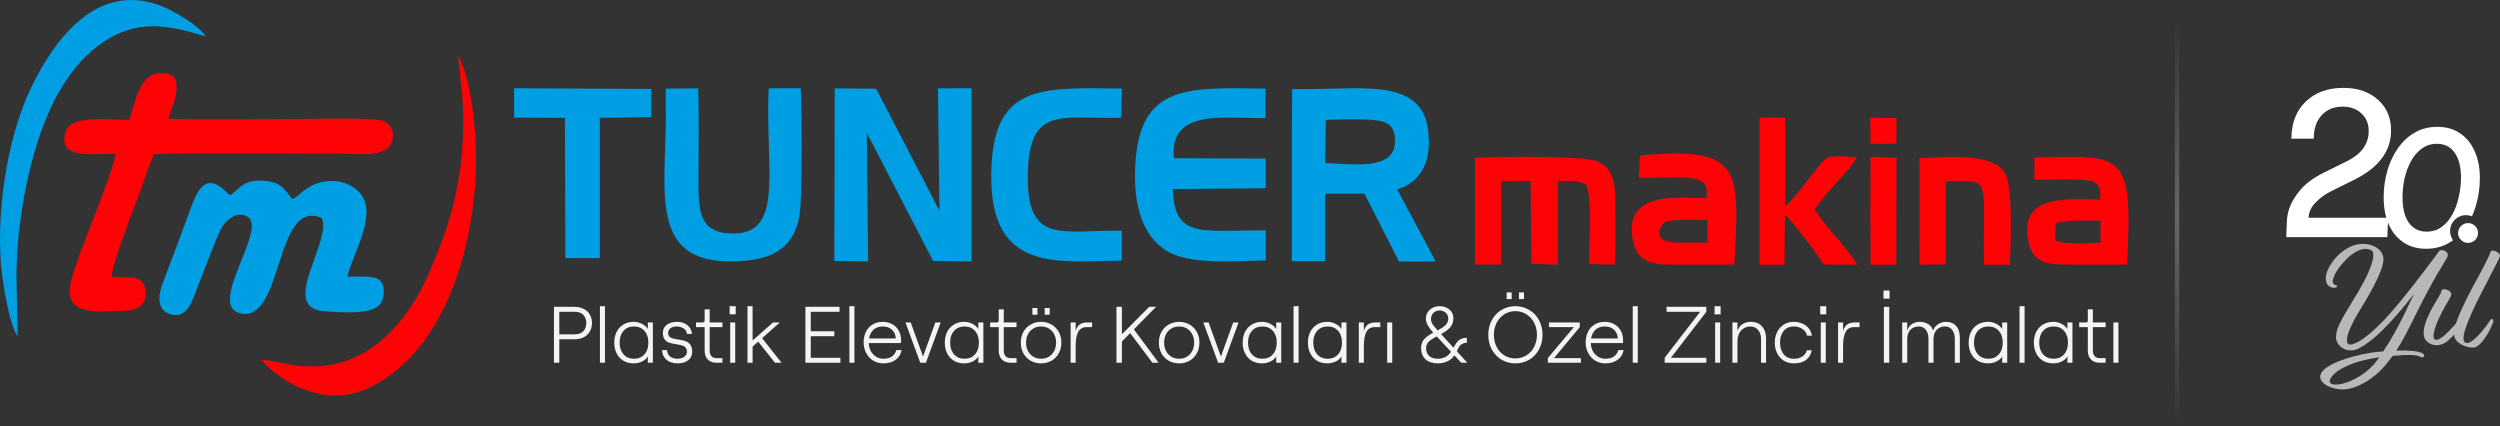 <?xml version="1.0" encoding="UTF-8"?> <svg xmlns="http://www.w3.org/2000/svg" width="569" height="97" viewBox="0 0 569 97" fill="none"><rect x="0" y="0" width="569" height="97" fill="#333333" stroke="none"/><line x1="495.5" y1="4" x2="495.5" y2="97" stroke="url(#paint0_linear_342_628)" stroke-opacity="0.25"></line><path d="M554.741 28.866C556.729 28.866 558.439 29.347 559.869 30.309C561.324 31.271 562.44 32.632 563.216 34.388C564.016 36.12 564.416 38.166 564.416 40.524C564.416 42.617 564.137 44.639 563.579 46.587C563.322 47.514 563.002 48.392 562.622 49.224C562.206 49.06 561.752 48.968 561.277 48.968C559.269 48.968 557.641 50.584 557.641 52.578C557.641 53.359 557.892 54.082 558.317 54.673C557.998 54.904 557.667 55.121 557.323 55.322C555.82 56.188 554.099 56.62 552.159 56.62C550.195 56.62 548.485 56.14 547.03 55.177C545.6 54.215 544.485 52.855 543.685 51.098C542.909 49.342 542.521 47.273 542.521 44.891C542.521 42.798 542.8 40.788 543.357 38.864C543.915 36.939 544.715 35.23 545.758 33.738C546.825 32.222 548.11 31.032 549.613 30.166C551.141 29.299 552.85 28.866 554.741 28.866ZM554.632 32.728C553.347 32.728 552.207 33.088 551.213 33.81C550.243 34.508 549.431 35.447 548.776 36.625C548.122 37.804 547.625 39.116 547.285 40.56C546.97 42.003 546.813 43.483 546.812 44.998C546.812 46.587 547.018 47.959 547.431 49.114C547.867 50.269 548.485 51.159 549.285 51.785C550.109 52.41 551.104 52.723 552.268 52.723C553.625 52.723 554.802 52.35 555.796 51.604C556.79 50.858 557.602 49.883 558.232 48.68C558.887 47.453 559.36 46.118 559.651 44.674C559.967 43.231 560.124 41.811 560.124 40.416C560.124 38.033 559.651 36.156 558.705 34.785C557.759 33.413 556.402 32.728 554.632 32.728Z" fill="white"></path><ellipse cx="561.732" cy="53.029" rx="2.273" ry="2.256" fill="white"></ellipse><g opacity="0.65"><path d="M568.989 58.28C568.625 59.327 568.516 59.327 564.333 67.52C561.824 72.501 559.132 78.564 561.787 78.023C563.024 77.77 565.533 74.883 566.77 72.862C567.061 72.284 567.607 72.717 567.461 73.295C566.843 75.027 565.206 78.059 563.642 78.925C562.478 79.575 558.878 78.456 558.587 76.471C558.368 74.702 559.35 71.923 562.515 65.824C564.697 61.853 566.516 58.461 566.806 57.45C567.097 56.44 569.171 57.522 568.989 58.28Z" fill="white"></path><path d="M555.727 66.041C556.164 65.463 558.128 66.149 557.91 67.123C557.691 67.917 557.037 68.639 555.836 70.949C553.8 74.847 553.254 77.59 554.673 77.338C556.6 76.977 561.074 71.166 562.02 69.65C562.42 69.144 562.892 69.614 562.82 70.083C562.056 72.176 558.237 76.977 556.491 78.023C554.673 79.106 553.036 78.42 552.199 77.554C551.363 76.652 551.29 74.703 552.927 71.346C554.345 68.423 555.618 67.015 555.727 66.041Z" fill="white"></path><path d="M531.052 65.499C530.215 65.391 529.56 64.814 529.451 64.056C528.651 61.71 532.506 55.971 537.162 55.538C540.035 55.285 542.436 56.801 542.472 58.967C542.508 60.699 541.09 64.128 536.98 70.805C533.707 76.147 533.634 78.565 535.016 78.421C536.944 78.24 540.835 75.281 546.182 68.784C549.237 65.103 554.474 58.137 555.056 57.27C555.638 56.404 557.675 57.306 556.984 58.57C556.038 60.338 554.183 62.793 549.855 71.527C547.855 75.605 546.691 77.843 545.382 79.792C548.655 79.72 550.037 79.9 551.128 80.297C552.074 80.658 551.856 81.525 551.055 81.308C550.073 80.694 548.146 80.694 544.581 80.983L543.272 82.68C540.217 86.469 536.689 88.129 534.398 88.526C531.197 89.068 527.56 87.335 528.142 85.314C528.797 83.076 534.434 81.127 539.344 80.334C540.326 80.153 541.381 80.045 542.436 79.972C546.182 74.342 548.582 68.495 549.455 66.835C547.382 69.578 541.344 77.157 536.798 79.323C534.107 80.622 531.67 78.709 531.67 76.724C531.743 74.053 533.743 71.527 536.907 66.113C540.253 60.374 540.653 57.487 539.744 56.982C538.035 56.043 535.562 57.126 533.161 59.941C531.124 62.287 530.142 64.778 531.743 64.922C532.179 64.958 531.888 65.608 531.052 65.499ZM540.981 82.066L541.526 81.308C540.108 81.525 538.762 81.777 537.671 82.066C531.524 83.69 529.851 86.289 530.324 87.083C531.197 88.418 537.489 86.758 540.981 82.066Z" fill="white"></path></g><path fill-rule="evenodd" clip-rule="evenodd" d="M189.899 59.395L197.589 59.504L197.294 30.259L212.378 59.395L221.139 59.504V20.083L213.477 20.11L213.825 47.959L199.411 20.192L189.98 20.11L189.899 59.395Z" fill="#009EE3"></path><path fill-rule="evenodd" clip-rule="evenodd" d="M301.786 27.27C304.931 27.188 309.297 27.052 312.388 27.297C315.804 27.57 317.54 28.55 317.512 32.202C317.458 39.041 307.48 37.243 301.623 37.106L301.759 27.243L301.786 27.27ZM294.031 27.597V59.45H301.596V44.082H310.544L318.407 59.504H326.759L318.001 43.101C323.64 41.411 325.972 36.425 324.996 29.341C323.478 18.142 310.517 20.213 298.668 20.267H294.085L294.058 27.57L294.031 27.597Z" fill="#009EE3"></path><path fill-rule="evenodd" clip-rule="evenodd" d="M288.081 59.231V52.425C284.05 52.37 276.236 52.861 272.753 52.153C268.201 51.2 267.159 48.042 266.913 43.033L288.081 42.843V36.091L267.187 36.01C266.008 24.603 278.923 26.999 288.026 26.89V20.166C269.49 19.894 258.549 19.131 258.33 39.766C258.275 48.015 260.579 53.977 265.405 57.026C270.587 60.32 281.199 59.449 288.081 59.258V59.231Z" fill="#009EE3"></path><path fill-rule="evenodd" clip-rule="evenodd" d="M151.558 25.801C151.611 44.041 147.115 61.304 169.462 59.353C177.678 58.648 181.879 54.881 182.227 46.29C182.548 38.078 182.522 28.294 182.254 20.083H174.948C174.172 38.431 178.507 53.093 167 53.147C158.998 53.174 158.971 48.025 158.971 40.653C158.971 33.85 159.132 26.885 158.917 20.11L151.531 20.164V25.801H151.558Z" fill="#009EE3"></path><path fill-rule="evenodd" clip-rule="evenodd" d="M255.326 59.325V52.511C241.699 52.292 233.693 55.863 233.939 39.781C234.159 23.89 241.699 27.106 255.162 26.806L255.354 20.155C236.462 19.91 225.823 19.174 225.604 39.781C225.385 62.078 240.602 59.543 255.326 59.298V59.325Z" fill="#009EE3"></path><path fill-rule="evenodd" clip-rule="evenodd" d="M335.685 60.195H341.646V41.211L348.36 41.185L348.548 60.035L354.563 60.248V41.265C357.598 41.105 358.887 40.971 361.062 42.038C362.539 46.704 361.599 54.756 361.68 60.115L367.614 60.195C367.695 55.635 367.668 51.103 367.641 46.624C367.641 42.144 367.426 38.358 363.506 36.705C360.31 35.346 340.491 35.692 335.711 35.906V60.168L335.685 60.195Z" fill="#FF0206"></path><path fill-rule="evenodd" clip-rule="evenodd" d="M117.007 26.772L128.582 26.826L128.664 58.733L136.508 58.76V26.799L148.247 26.664V20.244L117.007 20.083V26.772Z" fill="#009EE3"></path><path fill-rule="evenodd" clip-rule="evenodd" d="M382.275 55.237C374.689 55.237 378.674 50.708 378.757 50.654C380.021 49.754 386.342 50.054 388.624 50.054V55.21H382.275V55.237ZM373.067 40.423C381.917 40.723 389.723 38.731 388.349 45.088C382.577 45.17 368.917 42.987 371.775 55.237C372.792 59.466 375.871 60.257 380.708 60.23C385.38 60.23 390.08 60.285 394.753 60.203C395.797 38.568 396.897 33.302 373.232 35.375L373.04 40.423H373.067Z" fill="#FF0206"></path><path fill-rule="evenodd" clip-rule="evenodd" d="M467.898 50.942C469.499 49.954 475.313 50.221 478.086 50.221V55.214C474.886 55.401 470.619 55.695 467.738 54.787L467.898 50.915V50.942ZM463.071 40.875C466.272 40.821 469.525 40.795 472.566 40.875C476.459 40.981 478.513 41.248 477.926 45.441C469.552 45.227 459.204 44.426 461.791 55.428C462.778 59.62 465.712 60.234 470.539 60.208C475.046 60.208 479.633 60.314 484.113 60.181C485.474 34.199 483.42 35.427 462.991 35.855L463.071 40.875Z" fill="#FF0206"></path><path fill-rule="evenodd" clip-rule="evenodd" d="M400.396 60.248H406.14L406.247 48.786C408.002 50.454 413.853 58.069 415.023 60.194L422.71 60.248C420.183 55.97 414.385 50.535 413.082 47.575C414.97 44.454 421.38 38.373 422.603 35.817C415.289 35.225 416.007 35.306 412.63 39.477C411.14 41.279 408.135 45.584 406.273 46.956V26.777H400.449V60.194L400.396 60.248Z" fill="#FF0206"></path><path fill-rule="evenodd" clip-rule="evenodd" d="M436.869 60.221L442.868 60.168V41.262C453.781 41.129 451.148 39.928 451.582 60.248H457.419C457.636 55.741 458.206 42.355 456.279 39.289C453.456 34.782 443.33 35.662 436.842 36.009L436.896 60.248L436.869 60.221Z" fill="#FF0206"></path><path fill-rule="evenodd" clip-rule="evenodd" d="M425.71 43.543L425.685 49.632L425.736 54.698V55.209V60.248H431.583L431.635 35.891L425.736 35.703L425.71 43.543Z" fill="#FF0206"></path><path fill-rule="evenodd" clip-rule="evenodd" d="M425.71 32.727L431.609 32.701L431.635 26.882L425.685 26.777L425.71 32.727Z" fill="#FF0206"></path><path d="M126.081 69.835H130.753C131.565 69.835 132.268 69.992 132.862 70.307C133.468 70.61 133.928 71.04 134.243 71.598C134.57 72.155 134.734 72.798 134.734 73.525C134.734 74.252 134.57 74.894 134.243 75.452C133.928 76.009 133.468 76.445 132.862 76.76C132.268 77.063 131.565 77.215 130.753 77.215H127.299V82.559H126.081V69.835ZM130.789 76.088C131.698 76.088 132.365 75.845 132.789 75.361C133.225 74.876 133.443 74.264 133.443 73.525C133.443 72.785 133.225 72.174 132.789 71.689C132.365 71.204 131.698 70.962 130.789 70.962H127.299V76.088H130.789ZM136.547 69.689H137.692V82.559H136.547V69.689ZM144.265 82.704C143.32 82.704 142.514 82.499 141.847 82.087C141.181 81.662 140.672 81.093 140.32 80.378C139.981 79.663 139.811 78.863 139.811 77.978C139.811 77.094 139.981 76.294 140.32 75.579C140.672 74.864 141.181 74.3 141.847 73.888C142.514 73.464 143.32 73.252 144.265 73.252C144.895 73.252 145.507 73.403 146.101 73.707C146.695 74.01 147.143 74.397 147.446 74.87V73.397H148.591V82.559H147.446V81.087C147.24 81.535 146.834 81.917 146.228 82.232C145.634 82.547 144.98 82.704 144.265 82.704ZM144.301 81.65C145.295 81.65 146.089 81.317 146.682 80.65C147.276 79.984 147.573 79.093 147.573 77.978C147.573 76.863 147.276 75.973 146.682 75.306C146.089 74.64 145.295 74.306 144.301 74.306C143.307 74.306 142.514 74.64 141.92 75.306C141.326 75.973 141.029 76.863 141.029 77.978C141.029 79.093 141.326 79.984 141.92 80.65C142.514 81.317 143.307 81.65 144.301 81.65ZM154.233 82.704C153.19 82.704 152.348 82.438 151.706 81.905C151.076 81.359 150.724 80.614 150.652 79.669H151.797C151.857 80.311 152.094 80.802 152.506 81.141C152.93 81.481 153.506 81.65 154.233 81.65C154.851 81.65 155.354 81.499 155.741 81.196C156.141 80.893 156.341 80.523 156.341 80.087C156.341 79.651 156.232 79.317 156.014 79.087C155.796 78.857 155.523 78.699 155.196 78.615C154.881 78.518 154.445 78.427 153.887 78.342C153.233 78.245 152.706 78.13 152.306 77.996C151.906 77.863 151.567 77.621 151.288 77.269C151.009 76.918 150.87 76.415 150.87 75.761C150.87 74.997 151.161 74.391 151.742 73.943C152.336 73.482 153.124 73.252 154.105 73.252C155.075 73.252 155.863 73.507 156.469 74.016C157.087 74.512 157.426 75.173 157.487 75.997H156.341C156.281 75.415 156.014 74.991 155.541 74.724C155.069 74.446 154.566 74.306 154.033 74.306C153.439 74.306 152.96 74.44 152.597 74.706C152.245 74.973 152.07 75.324 152.07 75.761C152.07 76.124 152.166 76.409 152.36 76.615C152.566 76.809 152.815 76.948 153.106 77.033C153.397 77.106 153.809 77.184 154.342 77.269C155.02 77.366 155.572 77.487 155.996 77.633C156.42 77.766 156.784 78.027 157.087 78.415C157.39 78.802 157.541 79.36 157.541 80.087C157.541 80.887 157.238 81.523 156.632 81.996C156.026 82.468 155.226 82.704 154.233 82.704ZM163.064 82.559C162.24 82.559 161.585 82.317 161.101 81.832C160.616 81.335 160.374 80.662 160.374 79.814V74.452H158.41V73.397H159.919C160.222 73.397 160.374 73.246 160.374 72.943V70.398H161.519V73.397H164.427V74.452H161.519V79.814C161.519 80.335 161.652 80.747 161.919 81.05C162.197 81.353 162.573 81.505 163.046 81.505H164.427V82.559H163.064ZM166.193 73.397H167.339V82.559H166.193V73.397ZM167.448 69.689V71.543H166.066V69.689H167.448ZM170.13 69.689H171.293V77.487L175.929 73.397H177.492L173.457 76.96L177.874 82.559H176.383L172.566 77.76L171.293 78.887V82.559H170.13V69.689ZM183.315 69.835H191.076V70.962H184.532V75.397H189.895V76.524H184.532V81.432H191.276V82.559H183.315V69.835ZM193.319 69.689H194.464V82.559H193.319V69.689ZM201.055 82.704C200.206 82.704 199.437 82.499 198.746 82.087C198.067 81.662 197.534 81.087 197.146 80.36C196.759 79.62 196.565 78.802 196.565 77.906C196.565 76.985 196.747 76.173 197.11 75.47C197.474 74.767 197.983 74.222 198.637 73.834C199.291 73.446 200.043 73.252 200.891 73.252C201.715 73.252 202.442 73.428 203.072 73.779C203.715 74.131 204.212 74.627 204.563 75.27C204.914 75.912 205.09 76.651 205.09 77.487C205.078 77.681 205.066 77.881 205.054 78.087H197.728C197.752 78.766 197.91 79.378 198.201 79.923C198.504 80.457 198.904 80.881 199.4 81.196C199.897 81.499 200.449 81.65 201.055 81.65C201.855 81.65 202.503 81.481 203 81.141C203.509 80.79 203.842 80.299 203.999 79.669H205.199C205.054 80.59 204.605 81.329 203.854 81.886C203.115 82.432 202.182 82.704 201.055 82.704ZM203.89 77.033C203.83 76.185 203.533 75.518 203 75.034C202.466 74.549 201.764 74.306 200.891 74.306C200.055 74.306 199.364 74.549 198.819 75.034C198.286 75.506 197.946 76.173 197.801 77.033H203.89ZM206.085 73.397H207.284L210.084 81.141L212.883 73.397H214.101L210.738 82.559H209.448L206.085 73.397ZM219.49 82.704C218.545 82.704 217.739 82.499 217.072 82.087C216.406 81.662 215.897 81.093 215.545 80.378C215.206 79.663 215.036 78.863 215.036 77.978C215.036 77.094 215.206 76.294 215.545 75.579C215.897 74.864 216.406 74.3 217.072 73.888C217.739 73.464 218.545 73.252 219.49 73.252C220.12 73.252 220.732 73.403 221.326 73.707C221.92 74.01 222.368 74.397 222.671 74.87V73.397H223.816V82.559H222.671V81.087C222.465 81.535 222.059 81.917 221.453 82.232C220.859 82.547 220.205 82.704 219.49 82.704ZM219.526 81.65C220.52 81.65 221.314 81.317 221.908 80.65C222.501 79.984 222.798 79.093 222.798 77.978C222.798 76.863 222.501 75.973 221.908 75.306C221.314 74.64 220.52 74.306 219.526 74.306C218.532 74.306 217.739 74.64 217.145 75.306C216.551 75.973 216.254 76.863 216.254 77.978C216.254 79.093 216.551 79.984 217.145 80.65C217.739 81.317 218.532 81.65 219.526 81.65ZM230.003 82.559C229.179 82.559 228.525 82.317 228.04 81.832C227.555 81.335 227.313 80.662 227.313 79.814V74.452H225.35V73.397H226.858C227.161 73.397 227.313 73.246 227.313 72.943V70.398H228.458V73.397H231.366V74.452H228.458V79.814C228.458 80.335 228.591 80.747 228.858 81.05C229.137 81.353 229.512 81.505 229.985 81.505H231.366V82.559H230.003ZM236.953 82.704C236.068 82.704 235.274 82.505 234.571 82.105C233.868 81.693 233.317 81.129 232.917 80.414C232.529 79.699 232.335 78.887 232.335 77.978C232.335 77.069 232.529 76.257 232.917 75.543C233.317 74.828 233.868 74.27 234.571 73.87C235.274 73.458 236.068 73.252 236.953 73.252C237.837 73.252 238.631 73.458 239.334 73.87C240.037 74.27 240.582 74.828 240.97 75.543C241.37 76.257 241.57 77.069 241.57 77.978C241.57 78.887 241.37 79.699 240.97 80.414C240.582 81.129 240.037 81.693 239.334 82.105C238.631 82.505 237.837 82.704 236.953 82.704ZM236.953 81.65C237.619 81.65 238.213 81.493 238.734 81.178C239.255 80.862 239.655 80.426 239.934 79.869C240.225 79.311 240.37 78.681 240.37 77.978C240.37 77.275 240.225 76.645 239.934 76.088C239.655 75.53 239.255 75.094 238.734 74.779C238.213 74.464 237.619 74.306 236.953 74.306C236.286 74.306 235.692 74.464 235.171 74.779C234.65 75.094 234.244 75.53 233.953 76.088C233.674 76.645 233.535 77.275 233.535 77.978C233.535 78.681 233.674 79.311 233.953 79.869C234.244 80.426 234.65 80.862 235.171 81.178C235.692 81.493 236.286 81.65 236.953 81.65ZM238.916 70.107V71.634H237.771V70.107H238.916ZM236.116 70.107V71.634H234.971V70.107H236.116ZM247.363 74.452C246.418 74.452 245.757 74.828 245.382 75.579C245.006 76.318 244.818 77.342 244.818 78.651V82.559H243.673V73.397H244.818V75.343C245 74.688 245.297 74.203 245.709 73.888C246.121 73.561 246.672 73.397 247.363 73.397H248.563V74.452H247.363ZM254.106 82.559V69.835H255.342V76.088L261.559 69.835H263.122L258.069 74.961L263.704 82.559H262.286L257.232 75.815L255.342 77.724V82.559H254.106ZM268.374 82.704C267.489 82.704 266.695 82.505 265.993 82.105C265.29 81.693 264.738 81.129 264.338 80.414C263.951 79.699 263.757 78.887 263.757 77.978C263.757 77.069 263.951 76.257 264.338 75.543C264.738 74.828 265.29 74.27 265.993 73.87C266.695 73.458 267.489 73.252 268.374 73.252C269.259 73.252 270.052 73.458 270.755 73.87C271.458 74.27 272.003 74.828 272.391 75.543C272.791 76.257 272.991 77.069 272.991 77.978C272.991 78.887 272.791 79.699 272.391 80.414C272.003 81.129 271.458 81.693 270.755 82.105C270.052 82.505 269.259 82.704 268.374 82.704ZM268.374 81.65C269.04 81.65 269.634 81.493 270.155 81.178C270.676 80.862 271.076 80.426 271.355 79.869C271.646 79.311 271.791 78.681 271.791 77.978C271.791 77.275 271.646 76.645 271.355 76.088C271.076 75.53 270.676 75.094 270.155 74.779C269.634 74.464 269.04 74.306 268.374 74.306C267.707 74.306 267.114 74.464 266.592 74.779C266.071 75.094 265.665 75.53 265.375 76.088C265.096 76.645 264.956 77.275 264.956 77.978C264.956 78.681 265.096 79.311 265.375 79.869C265.665 80.426 266.071 80.862 266.592 81.178C267.114 81.493 267.707 81.65 268.374 81.65ZM273.88 73.397H275.08L277.879 81.141L280.679 73.397H281.897L278.534 82.559H277.243L273.88 73.397ZM287.285 82.704C286.34 82.704 285.534 82.499 284.868 82.087C284.201 81.662 283.692 81.093 283.341 80.378C283.001 79.663 282.832 78.863 282.832 77.978C282.832 77.094 283.001 76.294 283.341 75.579C283.692 74.864 284.201 74.3 284.868 73.888C285.534 73.464 286.34 73.252 287.285 73.252C287.916 73.252 288.528 73.403 289.121 73.707C289.715 74.01 290.164 74.397 290.467 74.87V73.397H291.612V82.559H290.467V81.087C290.26 81.535 289.855 81.917 289.249 82.232C288.655 82.547 288 82.704 287.285 82.704ZM287.322 81.65C288.315 81.65 289.109 81.317 289.703 80.65C290.297 79.984 290.594 79.093 290.594 77.978C290.594 76.863 290.297 75.973 289.703 75.306C289.109 74.64 288.315 74.306 287.322 74.306C286.328 74.306 285.534 74.64 284.94 75.306C284.347 75.973 284.05 76.863 284.05 77.978C284.05 79.093 284.347 79.984 284.94 80.65C285.534 81.317 286.328 81.65 287.322 81.65ZM294.417 69.689H295.563V82.559H294.417V69.689ZM302.135 82.704C301.19 82.704 300.384 82.499 299.717 82.087C299.051 81.662 298.542 81.093 298.191 80.378C297.851 79.663 297.682 78.863 297.682 77.978C297.682 77.094 297.851 76.294 298.191 75.579C298.542 74.864 299.051 74.3 299.717 73.888C300.384 73.464 301.19 73.252 302.135 73.252C302.765 73.252 303.377 73.403 303.971 73.707C304.565 74.01 305.013 74.397 305.316 74.87V73.397H306.461V82.559H305.316V81.087C305.11 81.535 304.704 81.917 304.098 82.232C303.505 82.547 302.85 82.704 302.135 82.704ZM302.171 81.65C303.165 81.65 303.959 81.317 304.553 80.65C305.147 79.984 305.443 79.093 305.443 77.978C305.443 76.863 305.147 75.973 304.553 75.306C303.959 74.64 303.165 74.306 302.171 74.306C301.178 74.306 300.384 74.64 299.79 75.306C299.196 75.973 298.899 76.863 298.899 77.978C298.899 79.093 299.196 79.984 299.79 80.65C300.384 81.317 301.178 81.65 302.171 81.65ZM312.957 74.452C312.012 74.452 311.352 74.828 310.976 75.579C310.6 76.318 310.412 77.342 310.412 78.651V82.559H309.267V73.397H310.412V75.343C310.594 74.688 310.891 74.203 311.303 73.888C311.715 73.561 312.267 73.397 312.957 73.397H314.157V74.452H312.957ZM315.725 73.397H316.87V82.559H315.725V73.397ZM327.315 82.704C326.091 82.704 325.14 82.402 324.461 81.796C323.782 81.178 323.443 80.317 323.443 79.214C323.443 78.378 323.685 77.7 324.17 77.178C324.655 76.657 325.334 76.167 326.206 75.706C325.697 75.149 325.291 74.609 324.988 74.088C324.685 73.567 324.534 73.064 324.534 72.579C324.534 72.022 324.667 71.525 324.934 71.089C325.2 70.653 325.57 70.313 326.043 70.071C326.527 69.816 327.067 69.689 327.66 69.689C328.254 69.689 328.787 69.81 329.26 70.053C329.745 70.283 330.12 70.604 330.387 71.016C330.654 71.428 330.787 71.895 330.787 72.416C330.787 73.288 330.539 73.997 330.042 74.543C329.557 75.076 328.872 75.573 327.988 76.033L330.823 79.142L331.132 78.596C331.532 77.894 331.95 77.433 332.387 77.215C332.823 76.997 333.314 76.888 333.859 76.888V78.015C333.459 78.015 333.096 78.106 332.768 78.287C332.453 78.457 332.217 78.693 332.059 78.996L331.569 79.942L333.95 82.559H332.587L331.023 80.887C330.575 81.529 330.017 81.996 329.351 82.286C328.684 82.565 328.006 82.704 327.315 82.704ZM324.588 79.251C324.588 80.014 324.825 80.608 325.297 81.032C325.77 81.444 326.436 81.65 327.297 81.65C327.842 81.65 328.375 81.529 328.896 81.287C329.418 81.032 329.872 80.626 330.26 80.069L326.988 76.56C326.2 76.972 325.6 77.372 325.188 77.76C324.788 78.148 324.588 78.645 324.588 79.251ZM325.697 72.652C325.697 73.04 325.824 73.428 326.079 73.816C326.333 74.191 326.709 74.652 327.206 75.197C327.994 74.785 328.593 74.385 329.006 73.997C329.418 73.597 329.624 73.101 329.624 72.507C329.624 71.974 329.436 71.537 329.06 71.198C328.696 70.847 328.23 70.671 327.66 70.671C327.091 70.671 326.618 70.859 326.242 71.234C325.879 71.598 325.697 72.07 325.697 72.652ZM344.897 82.704C343.734 82.704 342.68 82.426 341.734 81.868C340.801 81.299 340.068 80.523 339.535 79.542C339.002 78.548 338.735 77.433 338.735 76.197C338.735 74.961 339.002 73.852 339.535 72.87C340.068 71.877 340.801 71.101 341.734 70.543C342.68 69.974 343.734 69.689 344.897 69.689C346.061 69.689 347.115 69.974 348.06 70.543C349.005 71.101 349.745 71.877 350.278 72.87C350.811 73.852 351.078 74.961 351.078 76.197C351.078 77.433 350.811 78.548 350.278 79.542C349.745 80.523 349.005 81.299 348.06 81.868C347.115 82.426 346.061 82.704 344.897 82.704ZM344.897 81.578C345.818 81.578 346.654 81.347 347.406 80.887C348.157 80.414 348.745 79.772 349.169 78.96C349.593 78.136 349.805 77.215 349.805 76.197C349.805 75.179 349.593 74.264 349.169 73.452C348.745 72.628 348.157 71.986 347.406 71.525C346.654 71.052 345.818 70.816 344.897 70.816C343.976 70.816 343.14 71.052 342.389 71.525C341.649 71.986 341.068 72.628 340.644 73.452C340.219 74.264 340.007 75.179 340.007 76.197C340.007 77.215 340.219 78.136 340.644 78.96C341.068 79.772 341.649 80.414 342.389 80.887C343.14 81.347 343.976 81.578 344.897 81.578ZM346.86 66.544V68.071H345.715V66.544H346.86ZM344.061 66.544V68.071H342.916V66.544H344.061ZM352.287 81.505L358.213 74.452H352.542V73.397H359.558V74.452L353.687 81.505H359.813V82.559H352.287V81.505ZM365.387 82.704C364.538 82.704 363.769 82.499 363.078 82.087C362.399 81.662 361.866 81.087 361.478 80.36C361.091 79.62 360.897 78.802 360.897 77.906C360.897 76.985 361.078 76.173 361.442 75.47C361.806 74.767 362.315 74.222 362.969 73.834C363.623 73.446 364.375 73.252 365.223 73.252C366.047 73.252 366.774 73.428 367.404 73.779C368.047 74.131 368.543 74.627 368.895 75.27C369.246 75.912 369.422 76.651 369.422 77.487C369.41 77.681 369.398 77.881 369.386 78.087H362.06C362.084 78.766 362.242 79.378 362.533 79.923C362.836 80.457 363.236 80.881 363.732 81.196C364.229 81.499 364.781 81.65 365.387 81.65C366.186 81.65 366.835 81.481 367.332 81.141C367.841 80.79 368.174 80.299 368.331 79.669H369.531C369.386 80.59 368.937 81.329 368.186 81.886C367.447 82.432 366.514 82.704 365.387 82.704ZM368.222 77.033C368.162 76.185 367.865 75.518 367.332 75.034C366.798 74.549 366.096 74.306 365.223 74.306C364.387 74.306 363.696 74.549 363.151 75.034C362.618 75.506 362.278 76.173 362.133 77.033H368.222ZM371.613 69.689H372.758V82.559H371.613V69.689ZM378.877 81.432L386.948 70.962H379.313V69.835H388.366V70.962L380.295 81.432H388.366V82.559H378.877V81.432ZM390.364 73.397H391.509V82.559H390.364V73.397ZM391.618 69.689V71.543H390.237V69.689H391.618ZM394.3 73.397H395.446V75.306C395.676 74.627 396.058 74.118 396.591 73.779C397.136 73.428 397.785 73.252 398.536 73.252C399.578 73.252 400.408 73.591 401.026 74.27C401.644 74.949 401.953 75.858 401.953 76.997V82.559H400.808V77.142C400.808 76.282 400.584 75.597 400.136 75.088C399.699 74.567 399.112 74.306 398.372 74.306C397.815 74.306 397.312 74.452 396.864 74.743C396.415 75.021 396.064 75.415 395.809 75.924C395.567 76.421 395.446 76.991 395.446 77.633V82.559H394.3V73.397ZM408.318 82.704C407.385 82.704 406.585 82.486 405.918 82.05C405.264 81.602 404.767 81.02 404.428 80.305C404.101 79.578 403.937 78.802 403.937 77.978C403.937 77.154 404.101 76.385 404.428 75.67C404.767 74.943 405.264 74.361 405.918 73.925C406.585 73.476 407.385 73.252 408.318 73.252C408.972 73.252 409.59 73.379 410.172 73.634C410.766 73.876 411.257 74.234 411.644 74.706C412.044 75.179 412.293 75.742 412.39 76.397H411.263C411.166 75.791 410.838 75.294 410.281 74.906C409.724 74.506 409.069 74.306 408.318 74.306C407.276 74.306 406.482 74.658 405.937 75.361C405.403 76.051 405.137 76.924 405.137 77.978C405.137 79.033 405.409 79.911 405.955 80.614C406.5 81.305 407.288 81.65 408.318 81.65C409.069 81.65 409.699 81.481 410.208 81.141C410.729 80.802 411.081 80.329 411.263 79.723H412.353C412.184 80.656 411.753 81.39 411.063 81.923C410.372 82.444 409.457 82.704 408.318 82.704ZM414.405 73.397H415.55V82.559H414.405V73.397ZM415.659 69.689V71.543H414.277V69.689H415.659ZM422.031 74.452C421.086 74.452 420.426 74.828 420.05 75.579C419.674 76.318 419.487 77.342 419.487 78.651V82.559H418.341V73.397H419.487V75.343C419.668 74.688 419.965 74.203 420.377 73.888C420.789 73.561 421.341 73.397 422.031 73.397H423.231V74.452H422.031ZM428.774 69.835H429.992V82.559H428.774V69.835ZM430.065 66.126V67.981H428.683V66.126H430.065ZM432.938 73.397H434.084V75.306C434.241 74.688 434.568 74.191 435.065 73.816C435.574 73.44 436.186 73.252 436.901 73.252C437.689 73.252 438.361 73.434 438.919 73.797C439.476 74.149 439.828 74.646 439.973 75.288C440.131 74.706 440.488 74.222 441.046 73.834C441.603 73.446 442.221 73.252 442.9 73.252C443.893 73.252 444.669 73.567 445.227 74.197C445.784 74.828 446.063 75.718 446.063 76.869V82.559H444.918V77.124C444.918 76.276 444.718 75.597 444.318 75.088C443.93 74.567 443.397 74.306 442.718 74.306C441.894 74.306 441.246 74.567 440.773 75.088C440.3 75.597 440.064 76.276 440.064 77.124V82.559H438.919V77.124C438.919 76.276 438.725 75.597 438.337 75.088C437.949 74.567 437.416 74.306 436.737 74.306C435.913 74.306 435.265 74.567 434.792 75.088C434.32 75.597 434.084 76.276 434.084 77.124V82.559H432.938V73.397ZM452.514 82.704C451.569 82.704 450.763 82.499 450.096 82.087C449.43 81.662 448.921 81.093 448.57 80.378C448.23 79.663 448.061 78.863 448.061 77.978C448.061 77.094 448.23 76.294 448.57 75.579C448.921 74.864 449.43 74.3 450.096 73.888C450.763 73.464 451.569 73.252 452.514 73.252C453.144 73.252 453.756 73.403 454.35 73.707C454.944 74.01 455.392 74.397 455.695 74.87V73.397H456.84V82.559H455.695V81.087C455.489 81.535 455.083 81.917 454.477 82.232C453.884 82.547 453.229 82.704 452.514 82.704ZM452.55 81.65C453.544 81.65 454.338 81.317 454.932 80.65C455.526 79.984 455.822 79.093 455.822 77.978C455.822 76.863 455.526 75.973 454.932 75.306C454.338 74.64 453.544 74.306 452.55 74.306C451.557 74.306 450.763 74.64 450.169 75.306C449.575 75.973 449.278 76.863 449.278 77.978C449.278 79.093 449.575 79.984 450.169 80.65C450.763 81.317 451.557 81.65 452.55 81.65ZM459.646 69.689H460.791V82.559H459.646V69.689ZM467.364 82.704C466.419 82.704 465.613 82.499 464.946 82.087C464.28 81.662 463.771 81.093 463.419 80.378C463.08 79.663 462.91 78.863 462.91 77.978C462.91 77.094 463.08 76.294 463.419 75.579C463.771 74.864 464.28 74.3 464.946 73.888C465.613 73.464 466.419 73.252 467.364 73.252C467.994 73.252 468.606 73.403 469.2 73.707C469.794 74.01 470.242 74.397 470.545 74.87V73.397H471.69V82.559H470.545V81.087C470.339 81.535 469.933 81.917 469.327 82.232C468.733 82.547 468.079 82.704 467.364 82.704ZM467.4 81.65C468.394 81.65 469.188 81.317 469.782 80.65C470.375 79.984 470.672 79.093 470.672 77.978C470.672 76.863 470.375 75.973 469.782 75.306C469.188 74.64 468.394 74.306 467.4 74.306C466.406 74.306 465.613 74.64 465.019 75.306C464.425 75.973 464.128 76.863 464.128 77.978C464.128 79.093 464.425 79.984 465.019 80.65C465.613 81.317 466.406 81.65 467.4 81.65ZM477.877 82.559C477.053 82.559 476.399 82.317 475.914 81.832C475.429 81.335 475.187 80.662 475.187 79.814V74.452H473.224V73.397H474.732C475.035 73.397 475.187 73.246 475.187 72.943V70.398H476.332V73.397H479.24V74.452H476.332V79.814C476.332 80.335 476.465 80.747 476.732 81.05C477.011 81.353 477.386 81.505 477.859 81.505H479.24V82.559H477.877ZM481.007 73.397H482.152V82.559H481.007V73.397Z" fill="#F4F4F4"></path><path fill-rule="evenodd" clip-rule="evenodd" d="M29.475 27.278C24.183 27.234 16.344 26.259 15.06 29.715C12.536 36.536 21.725 34.919 26.331 34.986C25.245 40.855 17.806 57.355 16.167 64.022C14.174 72.261 22.456 70.865 28.766 70.688C31.777 70.622 33.748 68.805 33.017 65.572C32.22 62.161 28.921 63.424 25.489 62.981C25.024 61.209 31.047 45.816 32.42 42.139C33.15 40.191 34.125 36.735 35.099 35.096C38.177 34.698 71.28 34.964 77.302 34.964C81.664 34.964 87.576 35.894 89.06 32.638C90.034 30.445 89.06 28.363 87.421 27.588C85.406 26.636 69.73 27.101 66.829 27.101C57.374 27.101 47.742 27.3 38.332 27.057C38.708 25.13 43.602 15.518 35.807 16.714C31.689 17.356 30.737 23.358 29.408 27.256L29.475 27.278Z" fill="#FF0206"></path><path fill-rule="evenodd" clip-rule="evenodd" d="M52.281 44.443C46.414 38.042 44.62 43.978 42.561 49.692C40.789 54.631 38.863 59.503 36.959 64.664C35.962 67.322 35.719 70.555 38.708 71.508C42.096 72.549 43.38 69.492 44.288 67.122C46.236 62.206 48.052 57.089 50.133 52.416C50.975 50.556 53.765 47.721 56.378 49.36C60.917 52.15 47.078 69.448 54.629 71.308C64.593 73.789 62.423 44.842 73.25 49.648C75.575 54.941 63.508 70.001 73.671 70.821C77.612 71.109 84.941 71.729 86.624 69.071C87.643 67.477 87.731 64.686 86.204 63.601C84.941 62.693 81.067 63.003 79.074 62.981C80.114 58.02 85.628 49.559 82.439 44.62C80.203 41.143 74.579 39.925 70.04 42.76C68.312 43.867 67.715 44.886 66.519 45.285C64.703 43.048 63.95 41.32 59.788 41.121C55.049 40.877 54.606 43.114 52.303 44.443H52.281Z" fill="#009EE3"></path><path fill-rule="evenodd" clip-rule="evenodd" d="M59.433 81.851C64.149 87.299 74.18 92.88 83.834 88.318C99.82 80.787 106.574 60.411 108.08 43.047C108.877 33.812 107.902 19.77 104.337 12.727C104.315 14.632 105.356 20.855 105.422 26.193C105.555 40.235 102.987 50.179 97.274 62.936C92.646 73.302 84.343 82.626 72.851 83.335C66.629 83.711 64.348 82.316 59.433 81.851Z" fill="#FF0206"></path><path fill-rule="evenodd" clip-rule="evenodd" d="M4.033 76.668L3.745 62.781C3.811 50.688 6.446 36.425 10.83 26.193C13.864 19.105 17.938 13.391 23.407 9.648C31.024 4.444 37.91 5.551 46.767 8.275C45.66 6.06 39.593 2.472 36.781 1.387C22.544 -4.194 12.823 8.098 7.11 19.881C1.597 31.242 -1.259 49.559 0.534 62.98C1.11 67.144 2.261 73.855 4.033 76.668Z" fill="#009EE3"></path><path d="M521.522 31.565C521.534 28.014 522.621 25.199 524.784 23.119C526.947 21.04 529.805 20 533.359 20C536.689 20 539.357 20.944 541.364 22.831C543.372 24.687 544.317 27.134 544.197 30.174C544.023 34.621 541.257 38.188 535.901 40.875L530.856 43.371C529.387 44.075 528.119 44.971 527.052 46.058C526.018 47.114 525.476 48.282 525.426 49.561H543.532L543.358 53.977H520.354L520.495 50.377C520.565 48.586 521.08 46.906 522.038 45.338C522.996 43.771 524.037 42.539 525.16 41.643C526.318 40.715 527.565 39.932 528.903 39.292L534.241 36.652C537.377 35.085 538.999 32.909 539.108 30.126C539.178 28.366 538.657 26.959 537.545 25.903C536.468 24.815 535.016 24.271 533.191 24.271C531.174 24.271 529.563 24.943 528.357 26.287C527.185 27.598 526.604 29.358 526.613 31.565H521.522Z" fill="white"></path><defs><linearGradient id="paint0_linear_342_628" x1="494.5" y1="4" x2="494.5" y2="97" gradientUnits="userSpaceOnUse"><stop stop-color="white" stop-opacity="0"></stop><stop offset="0.49" stop-color="white"></stop><stop offset="1" stop-color="white" stop-opacity="0"></stop></linearGradient></defs></svg> 